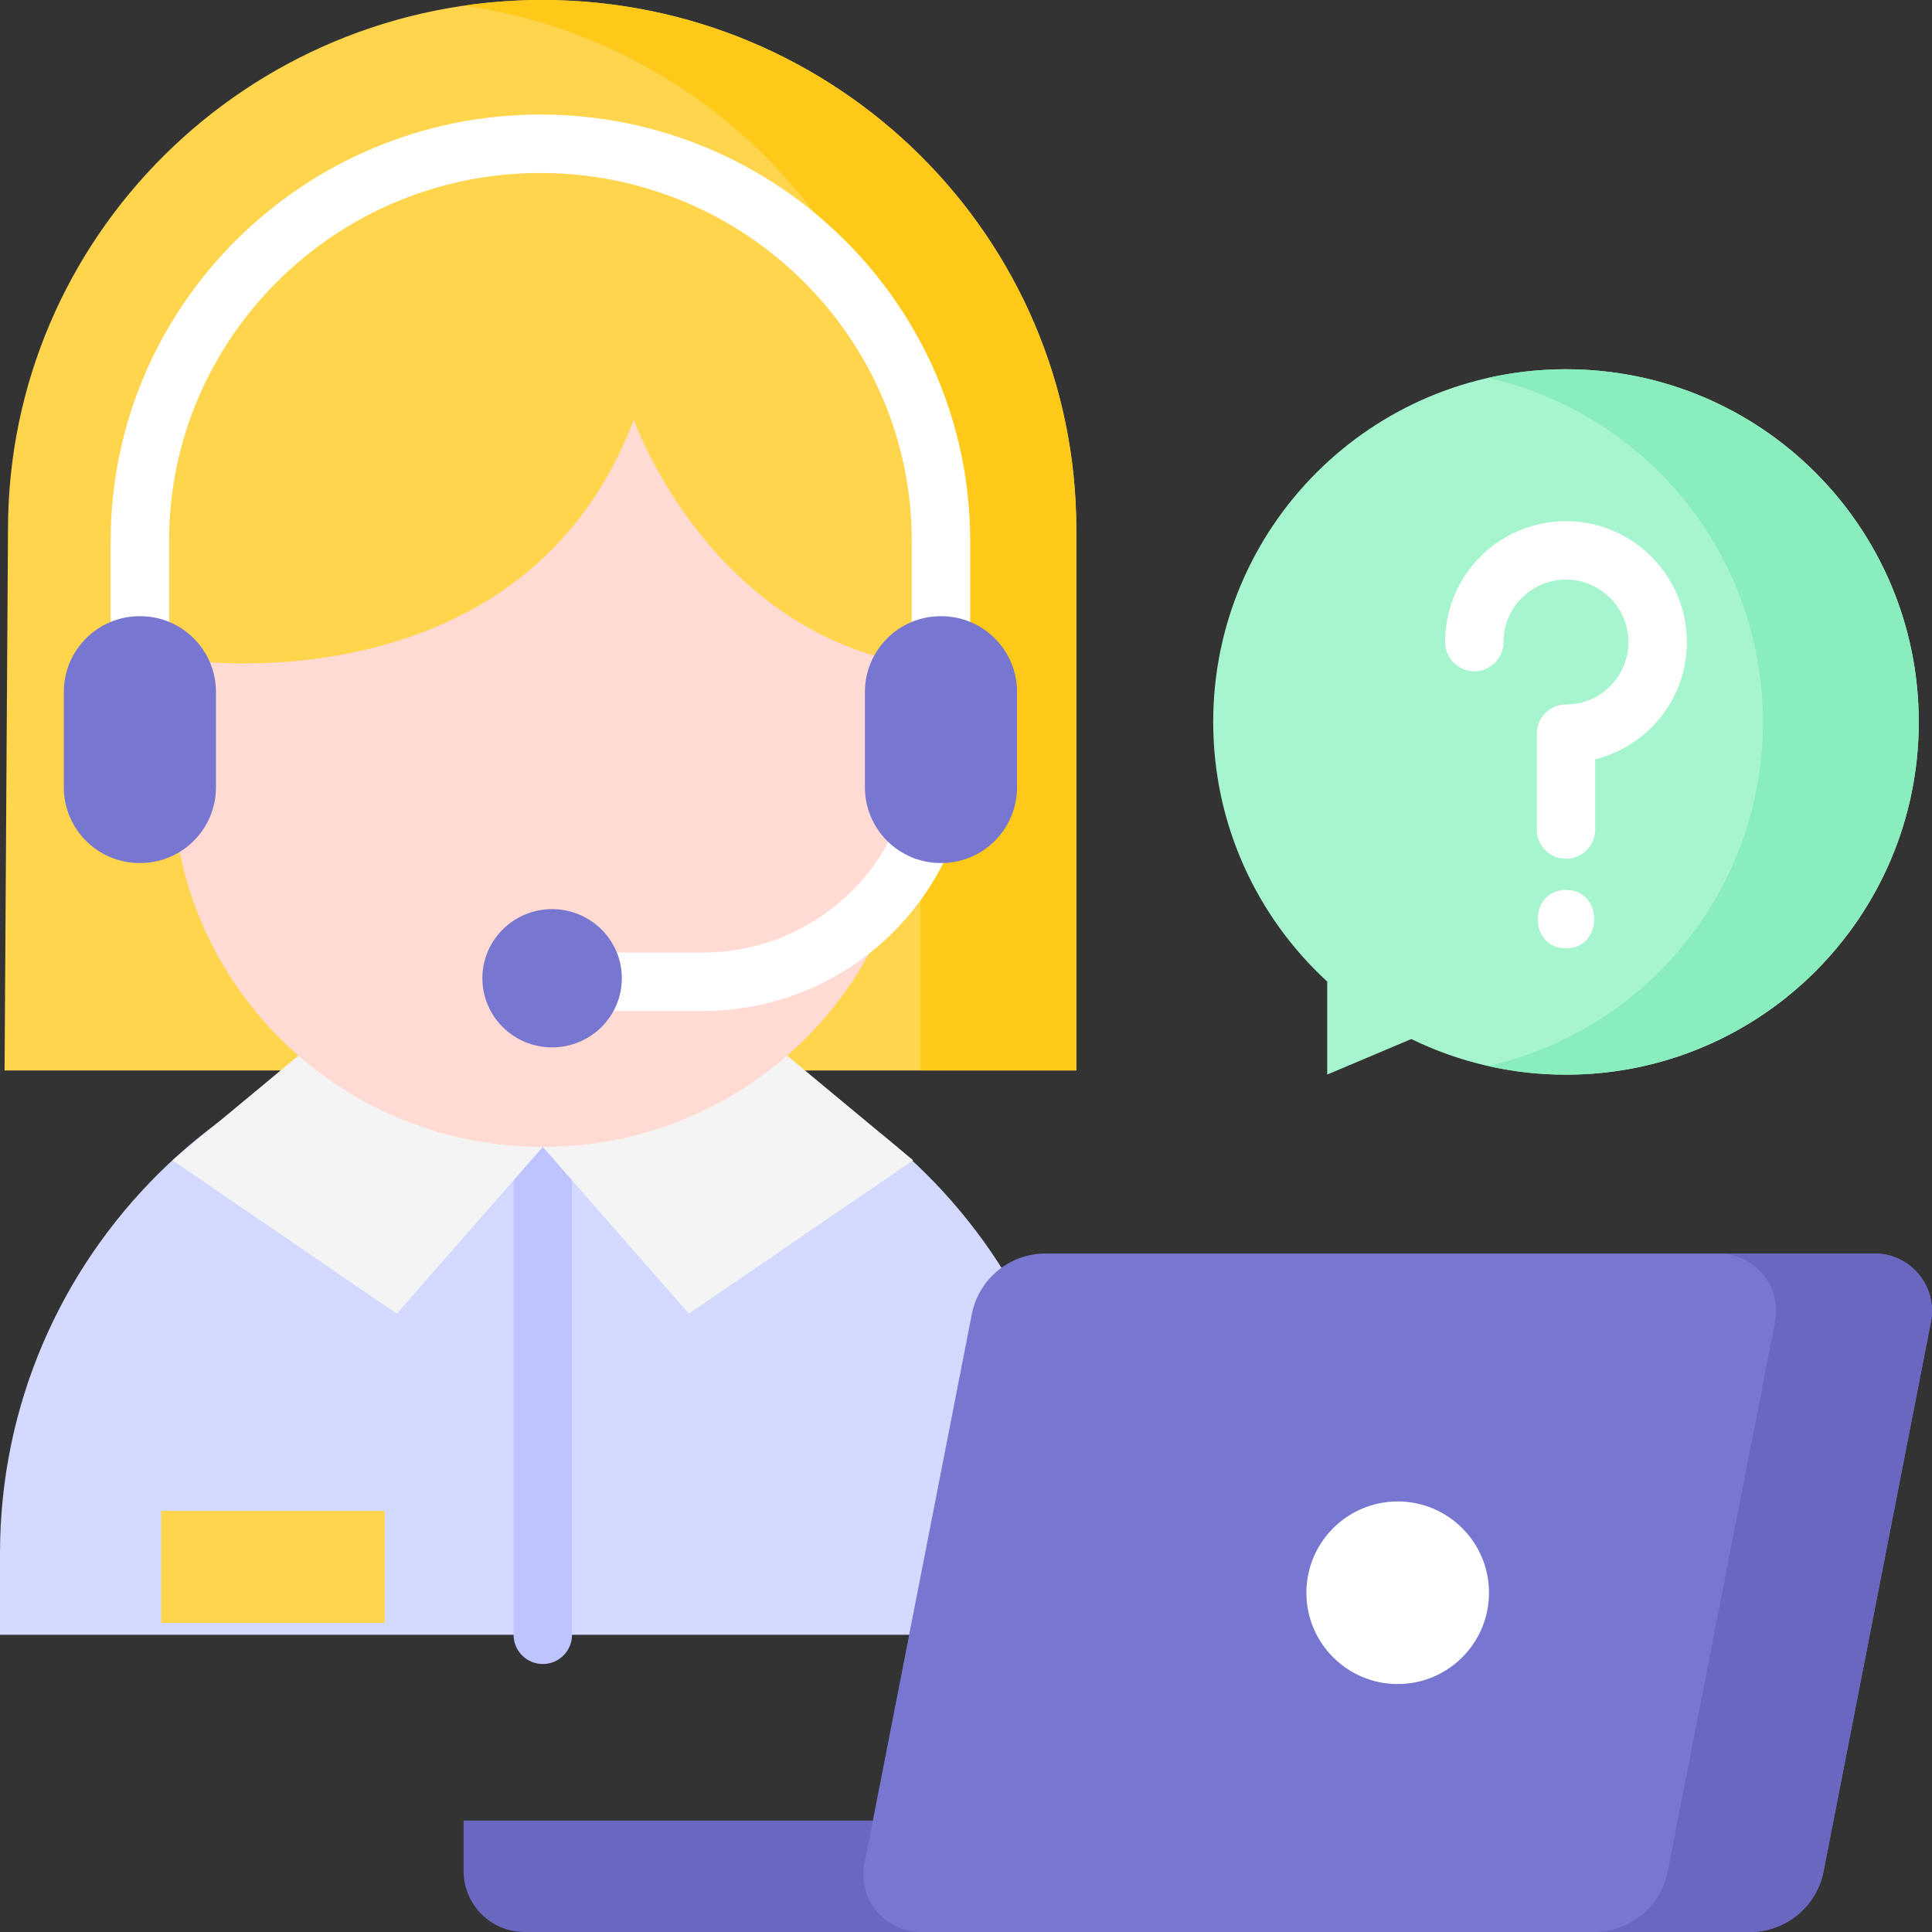 <svg xmlns="http://www.w3.org/2000/svg" xmlns:xlink="http://www.w3.org/1999/xlink" xmlns:svgjs="http://svgjs.com/svgjs" width="512" height="512" x="0" y="0" viewBox="0 0 512 512" style="enable-background:new 0 0 512 512" xml:space="preserve" class=""><rect x="0" y="0" width="512" height="512" fill="#333333" stroke="none"/><g><g xmlns="http://www.w3.org/2000/svg"><g><path d="m415.002 97.856c-51.632 0-93.489 41.849-93.489 93.472 0 27.22 11.64 51.718 30.212 68.801v24.645l22.292-9.418c12.376 6.046 26.283 9.443 40.985 9.443 51.632 0 93.489-41.849 93.489-93.472 0-51.622-41.857-93.471-93.489-93.471z" fill="#a6f5cf" data-original="#a6f5cf" style="" class=""></path><g><path d="m415.002 97.856c-7.094 0-14.004.79-20.646 2.287 41.699 9.397 72.843 46.654 72.843 91.185 0 44.528-31.142 81.784-72.838 91.184 6.64 1.497 13.548 2.288 20.641 2.288 51.632 0 93.489-41.849 93.489-93.472s-41.857-93.472-93.489-93.472z" fill="#8aedbd" data-original="#8aedbd" style="" class=""></path></g><g><g><g><path d="m415.002 227.585c-4.276 0-7.742-3.466-7.742-7.742v-25.402c0-4.276 3.466-7.742 7.742-7.742 4.58 0 8.842-1.833 12.001-5.159 3.157-3.326 4.764-7.687 4.525-12.281-.447-8.605-7.555-15.482-16.181-15.656-8.407-.126-15.58 5.947-16.736 14.229-.106.759-.159 1.539-.159 2.318 0 4.276-3.466 7.742-7.742 7.742s-7.742-3.466-7.742-7.742c0-1.491.104-2.99.307-4.457 2.24-16.047 16.152-27.913 32.384-27.57 16.704.336 30.467 13.66 31.333 30.333.461 8.877-2.65 17.31-8.76 23.745-4.214 4.439-9.625 7.553-15.488 9.022v18.619c0 4.277-3.466 7.743-7.742 7.743z" fill="#ffffff" data-original="#ffffff" style="" class=""></path></g></g><g><path d="m415.002 251.328c9.963 0 9.98-15.484 0-15.484-9.963 0-9.98 15.484 0 15.484z" fill="#ffffff" data-original="#ffffff" style="" class=""></path></g></g><g><g><g><path d="m2.118 140.356c0-77.517 63.378-140.356 141.558-140.356s141.558 62.839 141.558 140.356v143.326h-284.025z" fill="#ffd54d" data-original="#ffd54d" style="" class=""></path><path d="m143.676 0c-7.013 0-13.906.506-20.646 1.482 68.395 9.909 120.912 68.31 120.912 138.874v143.326h41.291v-143.326c.001-77.517-63.376-140.356-141.557-140.356z" fill="#ffc919" data-original="#ffc919" style="" class=""></path><g><path d="m0 433.24v-21.561c0-78.679 64.328-142.46 143.68-142.46s143.68 63.781 143.68 142.46v21.561z" fill="#d4d9ff" data-original="#d4d9ff" style="" class=""></path></g><path d="m143.848 296.201c-4.276 0-7.742 3.466-7.742 7.742v129.297c0 4.276 3.466 7.742 7.742 7.742s7.742-3.466 7.742-7.742v-129.297c0-4.276-3.466-7.742-7.742-7.742z" fill="#bdc4ff" data-original="#bdc4ff" style="" class=""></path><path d="m91.774 269.219-46.057 38.26 59.431 40.656 38.7-44.192z" fill="#f4f4f4" data-original="#f4f4f4" style="" class=""></path><path d="m195.922 269.219 46.057 38.26-59.431 40.656-38.7-44.192z" fill="#f4f4f4" data-original="#f4f4f4" style="" class=""></path><g><path d="m51.03 175.072c-3.427 9.904-5.313 20.517-5.313 31.574 0 53.736 43.935 97.297 98.131 97.297s98.131-43.561 98.131-97.297c0-11.056-5.313-31.574-5.313-31.574-50.499-11.771-68.698-63.858-68.698-63.858-28.826 76.244-116.938 63.858-116.938 63.858z" fill="#ffdbd3" data-original="#ffdbd3" style="" class=""></path></g></g><path d="m186.23 267.918h-41.01c-4.276 0-7.742-3.466-7.742-7.742s3.466-7.742 7.742-7.742h41.011c30.729 0 55.729-24.758 55.729-55.189 0-4.276 3.466-7.742 7.742-7.742s7.742 3.466 7.742 7.742c0 38.97-31.947 70.673-71.214 70.673z" fill="#ffffff" data-original="#ffffff" style="" class=""></path><g><path d="m249.37 181.366c-4.276 0-7.742-3.466-7.742-7.742v-30.279c0-53.764-44.145-97.505-98.406-97.505s-98.406 43.741-98.406 97.505v30.279c0 4.276-3.466 7.742-7.742 7.742s-7.742-3.466-7.742-7.742v-30.279c0-62.303 51.091-112.989 113.89-112.989s113.89 50.686 113.89 112.989v30.279c0 4.277-3.466 7.742-7.742 7.742z" fill="#ffffff" data-original="#ffffff" style="" class=""></path><g fill="#7776d0"><path d="m37.159 228.711h-.172c-11.086 0-20.073-8.987-20.073-20.073v-25.263c0-11.086 8.987-20.073 20.073-20.073h.172c11.086 0 20.073 8.987 20.073 20.073v25.263c0 11.086-8.987 20.073-20.073 20.073z" fill="#7776d0" data-original="#7776d0" style="" class=""></path><path d="m249.456 228.711h-.172c-11.086 0-20.073-8.987-20.073-20.073v-25.263c0-11.086 8.987-20.073 20.073-20.073h.172c11.086 0 20.073 8.987 20.073 20.073v25.263c0 11.086-8.987 20.073-20.073 20.073z" fill="#7776d0" data-original="#7776d0" style="" class=""></path></g></g><g><ellipse cx="146.314" cy="259.247" fill="#7776d0" rx="18.477" ry="18.32" data-original="#7776d0" style="" class=""></ellipse></g></g><path d="m42.693 400.399h59.261v29.685h-59.261z" fill="#ffd54d" data-original="#ffd54d" style="" class=""></path></g><g><path d="m436.781 512h-297.758c-8.931 0-16.172-7.24-16.172-16.172v-13.341h330.101v13.341c0 8.932-7.24 16.172-16.171 16.172z" fill="#6967bf" data-original="#6967bf" style="" class=""></path><path d="m463.724 512h-219.686c-9.581 0-16.781-8.743-14.943-18.146l28.447-145.573c1.827-9.348 10.017-16.092 19.541-16.092h219.686c9.581 0 16.781 8.743 14.943 18.146l-28.447 145.573c-1.826 9.347-10.016 16.092-19.541 16.092z" fill="#7776d0" data-original="#7776d0" style="" class=""></path><path d="m496.769 332.188h-41.291c9.581 0 16.781 8.743 14.943 18.146l-28.447 145.573c-1.826 9.348-10.017 16.093-19.541 16.093h41.291c9.524 0 17.715-6.745 19.541-16.092l28.446-145.573c1.839-9.404-5.361-18.147-14.942-18.147z" fill="#6967bf" data-original="#6967bf" style="" class=""></path></g></g><circle cx="370.404" cy="422.094" fill="#ffffff" r="24.196" data-original="#ffffff" style="" class=""></circle></g></g></svg>